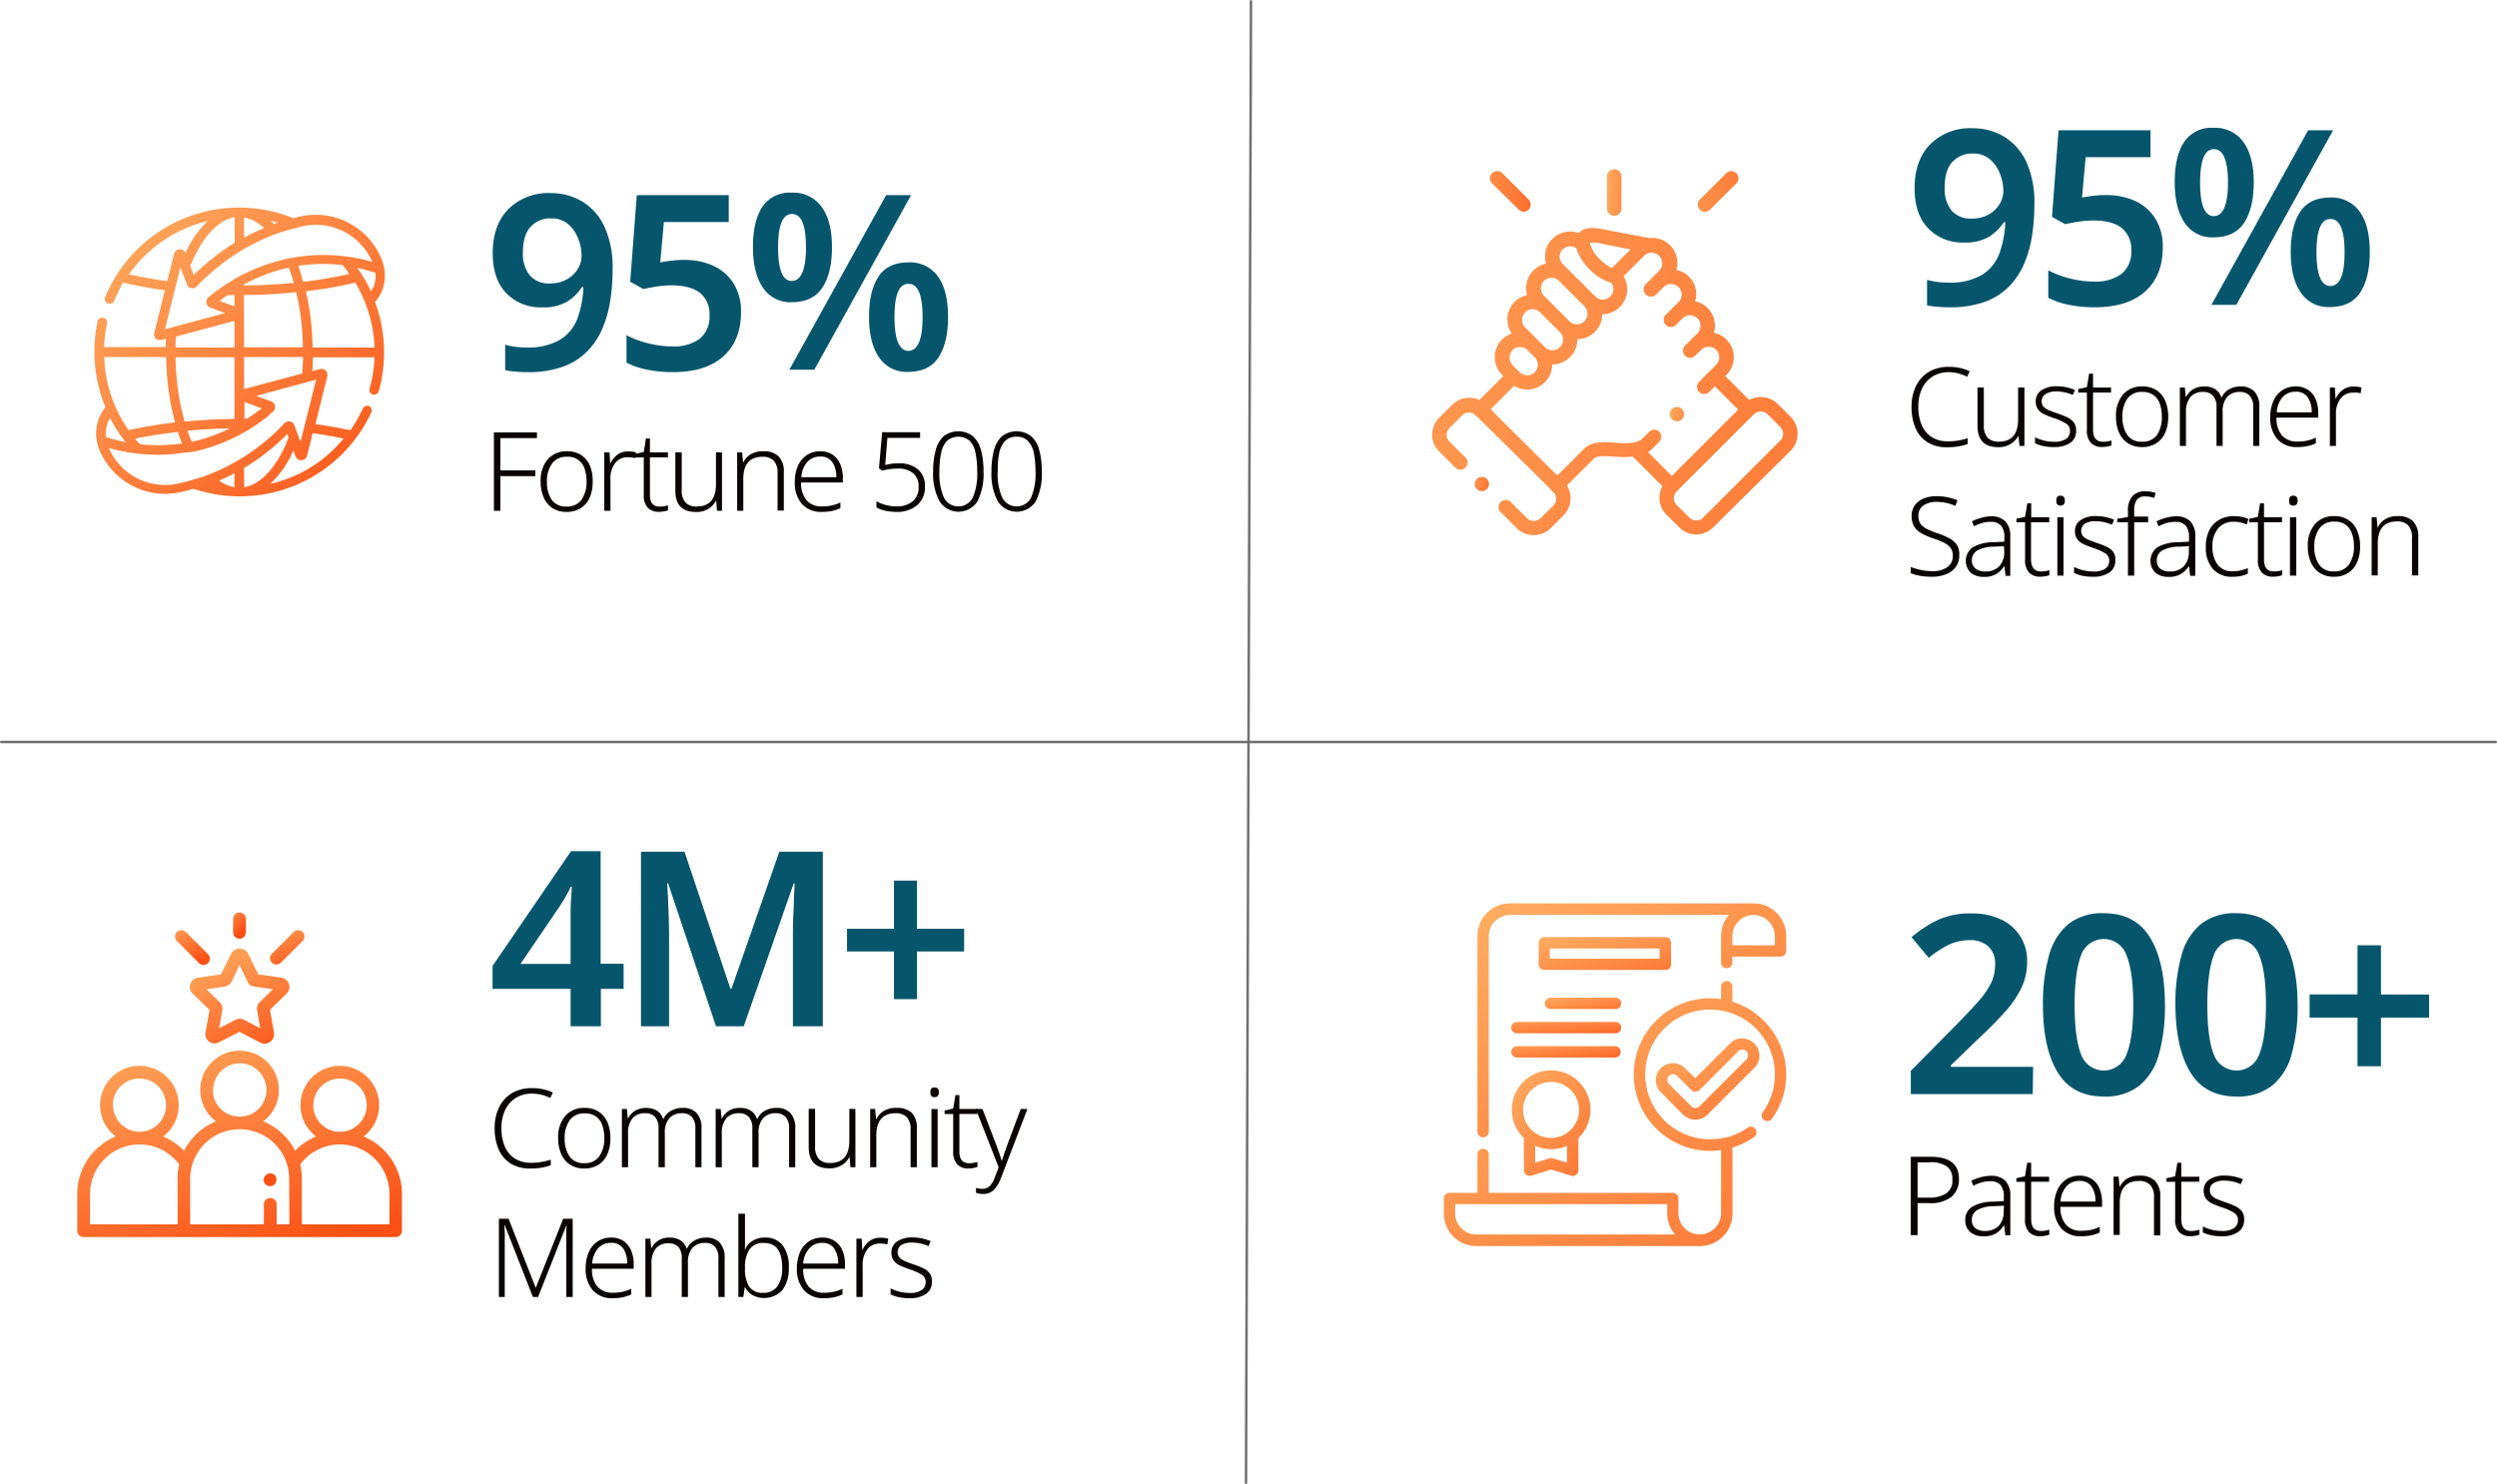 <svg xmlns="http://www.w3.org/2000/svg" xmlns:xlink="http://www.w3.org/1999/xlink" viewBox="0 0 500.5 297.5"><defs><style>.a{fill:none;stroke:#707070;stroke-linecap:round;stroke-width:0.5px;}.b{isolation:isolate;}.c{fill:#0a0303;}.d{fill:#05566c;}.e{fill:url(#a);}.f{fill:url(#b);}.g{fill:url(#c);}.h{fill:url(#d);}.i{fill:url(#e);}.j{fill:url(#f);}.k{fill:url(#g);}.l{fill:url(#h);}.m{fill:url(#i);}.n{fill:url(#j);}.o{fill:url(#k);}.p{fill:url(#l);}.q{fill:url(#m);}.r{fill:url(#n);}.s{fill:url(#o);}.t{fill:url(#p);}.u{fill:url(#q);}.v{fill:url(#r);}.w{fill:url(#s);}.x{fill:url(#t);}.y{fill:url(#u);}</style><linearGradient id="a" x1="-319.27" y1="-696.41" x2="-318.27" y2="-695.41" gradientTransform="translate(18616.44 40520.04) scale(58.25 58.12)" gradientUnits="userSpaceOnUse"><stop offset="0" stop-color="#ffae62"></stop><stop offset="1" stop-color="#fb4f14"></stop></linearGradient><linearGradient id="b" x1="-1130.72" y1="382.84" x2="-1130.09" y2="384.09" gradientTransform="translate(73617.6 -14098.12) scale(65.09 37.36)" xlink:href="#a"></linearGradient><linearGradient id="c" x1="-1020.32" y1="432.32" x2="-1019.69" y2="433.58" gradientTransform="translate(7091.84 -2800.57) scale(6.9 6.91)" xlink:href="#a"></linearGradient><linearGradient id="d" x1="-1001.35" y1="432.39" x2="-1000.72" y2="433.64" gradientTransform="translate(6944.29 -2798.84) scale(6.9 6.9)" xlink:href="#a"></linearGradient><linearGradient id="e" x1="-729.88" y1="456.69" x2="-729.25" y2="457.95" gradientTransform="translate(1912.05 -2228.1) scale(2.56 5.28)" xlink:href="#a"></linearGradient><linearGradient id="f" x1="-1113.3" y1="378.16" x2="-1112.67" y2="379.42" gradientTransform="translate(22256.06 -7054.46) scale(19.95 19.15)" xlink:href="#a"></linearGradient><linearGradient id="g" x1="-731.23" y1="637.01" x2="-730.59" y2="638.27" gradientTransform="translate(1901.87 -1379.86) scale(2.53 2.53)" xlink:href="#a"></linearGradient><linearGradient id="h" x1="-1069.52" y1="248.51" x2="-1065.93" y2="249.12" gradientTransform="translate(3412.58 -2286.09) scale(2.89 9.35)" xlink:href="#a"></linearGradient><linearGradient id="i" x1="-1413.46" y1="202.82" x2="-1409.87" y2="203.43" gradientTransform="translate(103648.9 -12434.69) scale(73.17 61.62)" xlink:href="#a"></linearGradient><linearGradient id="j" x1="-1301.09" y1="258.48" x2="-1297.51" y2="259.09" gradientTransform="translate(10930.39 -2080.27) scale(8.18 8.19)" xlink:href="#a"></linearGradient><linearGradient id="k" x1="-1342.88" y1="258.61" x2="-1339.3" y2="259.22" gradientTransform="translate(11330.77 -2077.3) scale(8.19 8.17)" xlink:href="#a"></linearGradient><linearGradient id="l" x1="-1043.97" y1="461.77" x2="-1040.38" y2="462.38" gradientTransform="translate(3319.82 -1237.3) scale(2.9 2.89)" xlink:href="#a"></linearGradient><linearGradient id="m" x1="-1090.02" y1="445.63" x2="-1086.44" y2="446.24" gradientTransform="translate(3549.32 -1216.97) scale(2.95 2.92)" xlink:href="#a"></linearGradient><linearGradient id="n" x1="-1360.84" y1="402.62" x2="-1359.2" y2="404.45" gradientTransform="translate(36421.56 -2460.51) scale(26.54 6.58)" xlink:href="#a"></linearGradient><linearGradient id="o" x1="-1331.44" y1="337.04" x2="-1329.8" y2="338.87" gradientTransform="translate(21283.54 -6884.78) scale(15.76 21.07)" xlink:href="#a"></linearGradient><linearGradient id="p" x1="-1328.2" y1="583.39" x2="-1326.55" y2="585.22" gradientTransform="translate(20345.19 -1125.42) scale(15.08 2.27)" xlink:href="#a"></linearGradient><linearGradient id="q" x1="-1351.57" y1="583.39" x2="-1349.92" y2="585.22" gradientTransform="translate(29804.95 -1120.58) scale(21.83 2.27)" xlink:href="#a"></linearGradient><linearGradient id="r" x1="-1351.57" y1="583.39" x2="-1349.92" y2="585.22" gradientTransform="translate(29804.95 -1115.72) scale(21.83 2.27)" xlink:href="#a"></linearGradient><linearGradient id="s" x1="-1385.42" y1="320.65" x2="-1383.77" y2="322.48" gradientTransform="translate(86024.26 -14841.15) scale(61.88 46.85)" xlink:href="#a"></linearGradient><linearGradient id="t" x1="-1387.25" y1="319.07" x2="-1385.61" y2="320.89" gradientTransform="translate(95538.89 -16773.58) scale(68.66 53.19)" xlink:href="#a"></linearGradient><linearGradient id="u" x1="-1348.79" y1="345.73" x2="-1347.14" y2="347.56" gradientTransform="translate(28318.73 -5421.28) scale(20.75 16.28)" xlink:href="#a"></linearGradient></defs><line class="a" x1="249.75" y1="297.25" x2="250.75" y2="0.25"></line><line class="a" x1="500.25" y1="148.75" x2="0.25" y2="148.75"></line><g class="b"><path class="c" d="M100.3,102.4H99V86.69h8.63v1.14H100.3V94.3h7v1.15h-7v7Z" transform="translate(0 0)"></path><path class="c" d="M118.8,96.55a7.89,7.89,0,0,1-.6,3.19,4.78,4.78,0,0,1-1.79,2.12,5.14,5.14,0,0,1-2.87.76,5.06,5.06,0,0,1-2.79-.75A4.76,4.76,0,0,1,109,99.76a7.6,7.6,0,0,1-.63-3.21,6.5,6.5,0,0,1,1.42-4.47,4.91,4.91,0,0,1,3.88-1.61,5.08,5.08,0,0,1,2.83.76,4.79,4.79,0,0,1,1.75,2.13A8,8,0,0,1,118.8,96.55Zm-9.17,0a6.3,6.3,0,0,0,.94,3.62,3.36,3.36,0,0,0,3,1.37,3.42,3.42,0,0,0,3-1.37,6.3,6.3,0,0,0,1-3.62,7.86,7.86,0,0,0-.39-2.58,3.41,3.41,0,0,0-3.5-2.4,3.49,3.49,0,0,0-3,1.32A6,6,0,0,0,109.63,96.55Z" transform="translate(0 0)"></path><path class="c" d="M125.91,90.5a5.65,5.65,0,0,1,1.58.19l-.18,1.15a6.26,6.26,0,0,0-1.45-.18,3.08,3.08,0,0,0-2.56,1.18,4.9,4.9,0,0,0-.94,3.13v6.43h-1.25V90.69h1.06l.13,2.2h.06a4.46,4.46,0,0,1,1.34-1.69A3.44,3.44,0,0,1,125.91,90.5Z" transform="translate(0 0)"></path><path class="c" d="M132.2,101.56a5.65,5.65,0,0,0,.93-.07,6,6,0,0,0,.76-.19v1a4.82,4.82,0,0,1-.82.22,5.71,5.71,0,0,1-1,.09,3,3,0,0,1-2.24-.83,3.72,3.72,0,0,1-.79-2.65V91.71h-1.74V91l1.74-.39.44-2.71h.79v2.79h3.61v1h-3.61V99.1Q130.22,101.56,132.2,101.56Z" transform="translate(0 0)"></path><path class="c" d="M144.72,90.69V102.4h-1l-.17-2h-.07A4,4,0,0,1,142,102a4.5,4.5,0,0,1-2.49.64q-4.14,0-4.14-4.27V90.69h1.28v7.57a3.54,3.54,0,0,0,.75,2.48,2.91,2.91,0,0,0,2.24.8q3.87,0,3.87-4.47V90.69Z" transform="translate(0 0)"></path><path class="c" d="M153,90.47a4.17,4.17,0,0,1,3.05,1,4.33,4.33,0,0,1,1.06,3.23v7.66h-1.25V94.83a3.47,3.47,0,0,0-.76-2.46,3,3,0,0,0-2.24-.8c-2.58,0-3.87,1.49-3.87,4.45v6.38h-1.23V90.69h1l.18,2H149a3.81,3.81,0,0,1,1.46-1.61A4.62,4.62,0,0,1,153,90.47Z" transform="translate(0 0)"></path><path class="c" d="M164.41,90.47a4.33,4.33,0,0,1,2.5.7,4.17,4.17,0,0,1,1.52,1.9,7.09,7.09,0,0,1,.51,2.77v.88h-8.36a5.28,5.28,0,0,0,1.08,3.56,3.89,3.89,0,0,0,3.1,1.24,8.92,8.92,0,0,0,1.91-.18,8.55,8.55,0,0,0,1.78-.61v1.14a7.45,7.45,0,0,1-1.73.57,9.93,9.93,0,0,1-2,.18,5.07,5.07,0,0,1-4-1.61,6.4,6.4,0,0,1-1.41-4.37,8,8,0,0,1,.6-3.18,5,5,0,0,1,1.75-2.19A4.77,4.77,0,0,1,164.41,90.47Zm0,1.06a3.37,3.37,0,0,0-2.6,1.08,5,5,0,0,0-1.18,3.06h7a5.24,5.24,0,0,0-.78-3A2.77,2.77,0,0,0,164.38,91.53Z" transform="translate(0 0)"></path><path class="c" d="M180.16,92.89A5.62,5.62,0,0,1,184,94.1a4.29,4.29,0,0,1,1.4,3.41,4.74,4.74,0,0,1-1.54,3.75,6.13,6.13,0,0,1-4.18,1.36,9.83,9.83,0,0,1-2.25-.24,7,7,0,0,1-1.75-.64v-1.26a7,7,0,0,0,1.83.75,8.44,8.44,0,0,0,2.19.29,4.89,4.89,0,0,0,3.21-1,3.56,3.56,0,0,0,1.21-2.92,3.43,3.43,0,0,0-1-2.66,4.63,4.63,0,0,0-3.18-1,12.39,12.39,0,0,0-1.63.11,12.8,12.8,0,0,0-1.45.29l-.68-.46.64-7.24h7.61v1.14h-6.56l-.44,5.42,1.17-.22A8.83,8.83,0,0,1,180.16,92.89Z" transform="translate(0 0)"></path><path class="c" d="M197.14,94.5a12.16,12.16,0,0,1-1.22,6,4.51,4.51,0,0,1-7.6,0,11.64,11.64,0,0,1-1.28-6,16,16,0,0,1,.5-4.21,5.75,5.75,0,0,1,1.6-2.83,4.82,4.82,0,0,1,5.88,0,5.71,5.71,0,0,1,1.62,2.8A16.28,16.28,0,0,1,197.14,94.5Zm-8.84,0a11.77,11.77,0,0,0,.91,5.28,3.25,3.25,0,0,0,5.76,0,11.94,11.94,0,0,0,.9-5.28,17.55,17.55,0,0,0-.35-3.74,4.67,4.67,0,0,0-1.16-2.39,3.51,3.51,0,0,0-4.52,0,4.77,4.77,0,0,0-1.19,2.4A16.79,16.79,0,0,0,188.3,94.5Z" transform="translate(0 0)"></path><path class="c" d="M208.82,94.5a12.05,12.05,0,0,1-1.22,6,4.51,4.51,0,0,1-7.6,0,11.65,11.65,0,0,1-1.27-6,16.07,16.07,0,0,1,.49-4.21,5.76,5.76,0,0,1,1.61-2.83,4.81,4.81,0,0,1,5.87,0,5.71,5.71,0,0,1,1.62,2.8A16.28,16.28,0,0,1,208.82,94.5Zm-8.84,0a11.77,11.77,0,0,0,.91,5.28,3.26,3.26,0,0,0,5.77,0,12.1,12.1,0,0,0,.89-5.28,18.29,18.29,0,0,0-.34-3.74A4.76,4.76,0,0,0,206,88.37a3,3,0,0,0-2.25-.82,3.09,3.09,0,0,0-2.27.83,4.85,4.85,0,0,0-1.19,2.4A17.42,17.42,0,0,0,200,94.5Z" transform="translate(0 0)"></path></g><g class="b"><path class="d" d="M122.79,54.07a39.52,39.52,0,0,1-.44,6,23.62,23.62,0,0,1-1.52,5.59,15,15,0,0,1-3,4.65A13,13,0,0,1,113,73.45a20.05,20.05,0,0,1-7.18,1.15c-.65,0-1.44,0-2.35-.1a14.07,14.07,0,0,1-2.21-.29v-5.1a15.52,15.52,0,0,0,4.22.54,12.57,12.57,0,0,0,6.86-1.59,8.56,8.56,0,0,0,3.45-4.34,20.51,20.51,0,0,0,1.15-6.17h-.29a9.85,9.85,0,0,1-2.89,2.86,9.12,9.12,0,0,1-5.1,1.2,9.47,9.47,0,0,1-7.18-2.84q-2.72-2.84-2.72-8,0-5.64,3.14-8.85a11.31,11.31,0,0,1,8.48-3.21,12.13,12.13,0,0,1,6.29,1.67,11.6,11.6,0,0,1,4.49,5.07A19.67,19.67,0,0,1,122.79,54.07ZM110.44,43.78a5.31,5.31,0,0,0-4.06,1.66q-1.57,1.68-1.57,5.2a6.91,6.91,0,0,0,1.35,4.53,5,5,0,0,0,4.14,1.64,6.62,6.62,0,0,0,3.33-.81,5.83,5.83,0,0,0,2.18-2.08,5,5,0,0,0,.76-2.6,9.35,9.35,0,0,0-.69-3.52,7.13,7.13,0,0,0-2-2.87A5,5,0,0,0,110.44,43.78Z" transform="translate(0 0)"></path><path class="d" d="M137.2,52.11a13.52,13.52,0,0,1,5.88,1.22,9.38,9.38,0,0,1,4,3.56,10.54,10.54,0,0,1,1.45,5.7q0,5.64-3.51,8.82T134.9,74.6a25.78,25.78,0,0,1-5.17-.49,15.06,15.06,0,0,1-4.15-1.42V67.2a19.31,19.31,0,0,0,4.34,1.62,19.91,19.91,0,0,0,4.83.63,8.79,8.79,0,0,0,5.46-1.51,5.61,5.61,0,0,0,2-4.76,5.4,5.4,0,0,0-1.87-4.43c-1.24-1-3.16-1.55-5.78-1.55a19.87,19.87,0,0,0-3,.25c-1,.16-1.91.33-2.59.49l-2.65-1.47,1.32-17.35h18.43v5.39h-13l-.73,8.09c.55-.1,1.21-.21,2-.32A20.66,20.66,0,0,1,137.2,52.11Z" transform="translate(0 0)"></path><path class="d" d="M158.71,38.63a6.92,6.92,0,0,1,6,2.87q2.06,2.86,2.05,8.06c0,3.46-.64,6.17-1.93,8.11s-3.33,2.91-6.1,2.91a6.58,6.58,0,0,1-5.81-2.91c-1.32-1.94-2-4.65-2-8.11s.62-6.15,1.86-8.06A6.56,6.56,0,0,1,158.71,38.63Zm0,4.27c-1.83,0-2.75,2.23-2.75,6.71s.92,6.71,2.75,6.71,2.84-2.23,2.84-6.71S160.65,42.9,158.76,42.9Zm23.91-3.78-19.4,35h-5l19.4-35Zm-.59,13.48a6.86,6.86,0,0,1,6,2.86c1.35,1.92,2,4.6,2,8.07s-.64,6.16-1.91,8.1-3.3,2.92-6.08,2.92a6.6,6.6,0,0,1-5.85-2.92q-2-2.91-2-8.1c0-3.47.63-6.15,1.89-8.07S179.37,52.6,182.08,52.6Zm0,4.31q-2.75,0-2.74,6.66t2.74,6.77q2.89,0,2.89-6.77T182.08,56.91Z" transform="translate(0 0)"></path></g><g class="b"><path class="c" d="M390.69,74.61a6.11,6.11,0,0,0-3.32.87,5.62,5.62,0,0,0-2.12,2.42,8.24,8.24,0,0,0-.74,3.62,9.23,9.23,0,0,0,.67,3.68,5.36,5.36,0,0,0,2,2.42,6,6,0,0,0,3.3.85,11.45,11.45,0,0,0,2.1-.17,18.64,18.64,0,0,0,1.82-.44V89a10,10,0,0,1-1.8.48,12.5,12.5,0,0,1-2.25.18,7.29,7.29,0,0,1-4-1,6.2,6.2,0,0,1-2.4-2.84,10.46,10.46,0,0,1-.8-4.27,9.24,9.24,0,0,1,.89-4.15,6.76,6.76,0,0,1,2.57-2.85,7.7,7.7,0,0,1,4.06-1,9.39,9.39,0,0,1,4.14.88l-.51,1.1A8.13,8.13,0,0,0,390.69,74.61Z" transform="translate(0 0)"></path><path class="c" d="M405.78,77.69V89.4h-1l-.18-2h-.06A4.09,4.09,0,0,1,403,89a4.53,4.53,0,0,1-2.5.64q-4.12,0-4.13-4.27V77.69h1.27v7.57a3.54,3.54,0,0,0,.75,2.48,3,3,0,0,0,2.25.8q3.87,0,3.87-4.47V77.69Z" transform="translate(0 0)"></path><path class="c" d="M416.14,86.3A2.86,2.86,0,0,1,415,88.76a5.67,5.67,0,0,1-3.36.86,9.41,9.41,0,0,1-2.17-.22,7.76,7.76,0,0,1-1.57-.53V87.66a8.61,8.61,0,0,0,1.76.65,8.12,8.12,0,0,0,2,.25,4.14,4.14,0,0,0,2.48-.58,1.88,1.88,0,0,0,.77-1.6,1.66,1.66,0,0,0-.8-1.48,11.58,11.58,0,0,0-2.41-1.07c-.72-.25-1.35-.5-1.9-.75a3.24,3.24,0,0,1-1.29-1,2.64,2.64,0,0,1-.46-1.64,2.53,2.53,0,0,1,1.14-2.2,5.26,5.26,0,0,1,3.06-.8,8.82,8.82,0,0,1,2,.21,11.19,11.19,0,0,1,1.66.52l-.44,1a8.7,8.7,0,0,0-1.54-.5,7.7,7.7,0,0,0-1.72-.2A4.05,4.05,0,0,0,410,79a1.74,1.74,0,0,0-.4,2.52,3.12,3.12,0,0,0,1.08.71c.47.2,1,.41,1.72.65a18.92,18.92,0,0,1,1.88.74,3.81,3.81,0,0,1,1.34,1A2.55,2.55,0,0,1,416.14,86.3Z" transform="translate(0 0)"></path><path class="c" d="M421.51,88.56a5.78,5.78,0,0,0,.94-.07,6.45,6.45,0,0,0,.76-.19v1a5,5,0,0,1-.83.22,5.63,5.63,0,0,1-1.05.09,3,3,0,0,1-2.24-.83,3.72,3.72,0,0,1-.79-2.65V78.71h-1.74V78l1.74-.39.44-2.71h.79v2.79h3.61v1h-3.61V86.1Q419.53,88.56,421.51,88.56Z" transform="translate(0 0)"></path><path class="c" d="M434.6,83.55a7.89,7.89,0,0,1-.6,3.19,4.78,4.78,0,0,1-1.79,2.12,5.14,5.14,0,0,1-2.87.76,5.06,5.06,0,0,1-2.79-.75,4.76,4.76,0,0,1-1.79-2.11,7.6,7.6,0,0,1-.63-3.21,6.5,6.5,0,0,1,1.42-4.47,4.91,4.91,0,0,1,3.88-1.61,5.08,5.08,0,0,1,2.83.76A4.79,4.79,0,0,1,434,80.36,8,8,0,0,1,434.6,83.55Zm-9.17,0a6.3,6.3,0,0,0,.94,3.62,3.36,3.36,0,0,0,3,1.37,3.42,3.42,0,0,0,3-1.37,6.3,6.3,0,0,0,.95-3.62,7.86,7.86,0,0,0-.39-2.58,3.64,3.64,0,0,0-1.26-1.76,3.69,3.69,0,0,0-2.24-.64,3.49,3.49,0,0,0-3,1.32A6,6,0,0,0,425.43,83.55Z" transform="translate(0 0)"></path><path class="c" d="M449.14,77.47a3.65,3.65,0,0,1,2.72,1,4.33,4.33,0,0,1,1,3.13V89.4h-1.23V81.65a3.31,3.31,0,0,0-.71-2.33,2.52,2.52,0,0,0-1.93-.75,3.34,3.34,0,0,0-2.58,1,4.39,4.39,0,0,0-.9,3V89.4h-1.23V81.65a3.31,3.31,0,0,0-.71-2.33,2.52,2.52,0,0,0-1.93-.75,3.28,3.28,0,0,0-2.58,1,4.68,4.68,0,0,0-.9,3.16V89.4h-1.23V77.69h1l.18,1.85h.09a3.84,3.84,0,0,1,1.33-1.46,4,4,0,0,1,2.27-.6A4,4,0,0,1,444,78a2.89,2.89,0,0,1,1.23,1.66h.09a3.44,3.44,0,0,1,1.5-1.63A4.73,4.73,0,0,1,449.14,77.47Z" transform="translate(0 0)"></path><path class="c" d="M460.14,77.47a4.34,4.34,0,0,1,2.51.7,4.17,4.17,0,0,1,1.52,1.9,7.09,7.09,0,0,1,.5,2.77v.88h-8.36a5.28,5.28,0,0,0,1.08,3.56,3.93,3.93,0,0,0,3.11,1.24,8.92,8.92,0,0,0,1.91-.18,8.76,8.76,0,0,0,1.78-.61v1.14a7.53,7.53,0,0,1-1.74.57,9.83,9.83,0,0,1-2,.18,5.09,5.09,0,0,1-4-1.61,6.44,6.44,0,0,1-1.4-4.37,8,8,0,0,1,.6-3.18,5,5,0,0,1,1.75-2.19A4.74,4.74,0,0,1,460.14,77.47Zm0,1.06a3.4,3.4,0,0,0-2.61,1.08,5,5,0,0,0-1.17,3.06h7a5.24,5.24,0,0,0-.78-3A2.75,2.75,0,0,0,460.12,78.53Z" transform="translate(0 0)"></path><path class="c" d="M471.76,77.5a5.65,5.65,0,0,1,1.58.19l-.17,1.15a5.89,5.89,0,0,0-.71-.13,5.78,5.78,0,0,0-.75,0,3.08,3.08,0,0,0-2.56,1.18,4.9,4.9,0,0,0-.93,3.13V89.4H467V77.69H468l.13,2.2h.07a4.34,4.34,0,0,1,1.33-1.69A3.44,3.44,0,0,1,471.76,77.5Z" transform="translate(0 0)"></path></g><g class="b"><path class="c" d="M392.71,111.31a3.86,3.86,0,0,1-.7,2.36,4.3,4.3,0,0,1-1.94,1.45,7.49,7.49,0,0,1-2.81.5,13.79,13.79,0,0,1-2.47-.2,8.86,8.86,0,0,1-1.8-.51v-1.25a12.66,12.66,0,0,0,1.95.58,10.73,10.73,0,0,0,2.41.26,5,5,0,0,0,2.93-.78,2.64,2.64,0,0,0,1.14-2.33,2.6,2.6,0,0,0-.43-1.52,3.52,3.52,0,0,0-1.32-1.06,16.82,16.82,0,0,0-2.28-.91,14.89,14.89,0,0,1-2.27-1,4,4,0,0,1-1.45-1.37,3.89,3.89,0,0,1-.5-2.08,3.55,3.55,0,0,1,.65-2.18,4.07,4.07,0,0,1,1.78-1.34,6.71,6.71,0,0,1,2.58-.46,10.27,10.27,0,0,1,2.18.22,10.42,10.42,0,0,1,2,.62l-.44,1.1a9.39,9.39,0,0,0-3.74-.8,4.49,4.49,0,0,0-2.65.72,2.39,2.39,0,0,0-1,2.1,2.73,2.73,0,0,0,.44,1.62,3.53,3.53,0,0,0,1.28,1,17.17,17.17,0,0,0,2.05.84,16,16,0,0,1,2.38,1,4.26,4.26,0,0,1,1.55,1.33A3.5,3.5,0,0,1,392.71,111.31Z" transform="translate(0 0)"></path><path class="c" d="M399,103.5a4,4,0,0,1,2.94,1,4.18,4.18,0,0,1,1,3.06v7.88H402l-.25-2h0a5,5,0,0,1-1.54,1.59,4.58,4.58,0,0,1-2.55.61,3.92,3.92,0,0,1-2.65-.84,3.34,3.34,0,0,1,.44-5.1,8.3,8.3,0,0,1,4.17-1l2.13-.11v-.81a3.47,3.47,0,0,0-.69-2.45,2.7,2.7,0,0,0-2-.72,6.7,6.7,0,0,0-1.74.23,9.25,9.25,0,0,0-1.67.67l-.39-1a9.09,9.09,0,0,1,1.8-.68A7.73,7.73,0,0,1,399,103.5Zm2.68,6-2,.09a7.05,7.05,0,0,0-3.34.76,2.2,2.2,0,0,0-1.1,2A2,2,0,0,0,396,114a2.82,2.82,0,0,0,1.87.56,3.72,3.72,0,0,0,2.82-1,4.16,4.16,0,0,0,1.05-2.91Z" transform="translate(0 0)"></path><path class="c" d="M409.08,114.56a5.78,5.78,0,0,0,.94-.07,6.45,6.45,0,0,0,.76-.19v1a5,5,0,0,1-.83.22,5.6,5.6,0,0,1-1,.09,3,3,0,0,1-2.25-.83,3.72,3.72,0,0,1-.79-2.65v-7.43h-1.74V104l1.74-.39.44-2.71h.79v2.79h3.61v1H407.1v7.39Q407.1,114.56,409.08,114.56Z" transform="translate(0 0)"></path><path class="c" d="M413,99.36c.58,0,.88.32.88,1s-.3,1-.88,1-.84-.32-.84-1S412.44,99.36,413,99.36Zm.61,4.33V115.4h-1.23V103.69Z" transform="translate(0 0)"></path><path class="c" d="M424,112.3a2.86,2.86,0,0,1-1.17,2.46,5.67,5.67,0,0,1-3.36.86,9.41,9.41,0,0,1-2.17-.22,7.76,7.76,0,0,1-1.57-.53v-1.21a8.84,8.84,0,0,0,1.76.65,8.12,8.12,0,0,0,2,.25A4.14,4.14,0,0,0,422,114a1.9,1.9,0,0,0,.77-1.6,1.66,1.66,0,0,0-.8-1.48,11.58,11.58,0,0,0-2.41-1.07c-.72-.25-1.35-.5-1.9-.75a3.24,3.24,0,0,1-1.29-1,2.64,2.64,0,0,1-.46-1.64,2.53,2.53,0,0,1,1.14-2.2,5.26,5.26,0,0,1,3.06-.8,8.82,8.82,0,0,1,2,.21,11.19,11.19,0,0,1,1.66.52l-.44,1a8.7,8.7,0,0,0-1.54-.5,7.7,7.7,0,0,0-1.72-.2,4.05,4.05,0,0,0-2.15.48,1.74,1.74,0,0,0-.4,2.52,3.12,3.12,0,0,0,1.08.71c.47.2,1,.41,1.72.65a19.94,19.94,0,0,1,1.88.74,3.81,3.81,0,0,1,1.34,1A2.55,2.55,0,0,1,424,112.3Z" transform="translate(0 0)"></path><path class="c" d="M430.58,104.71h-2.8V115.4h-1.25V104.71h-2.16V104l2.16-.37v-1.14a4.31,4.31,0,0,1,.87-3,3.36,3.36,0,0,1,2.63-1,5.55,5.55,0,0,1,1.12.1,7.27,7.27,0,0,1,.92.23l-.28,1c-.27-.08-.55-.16-.85-.22a5.59,5.59,0,0,0-.91-.08,2,2,0,0,0-1.72.67,3.51,3.51,0,0,0-.53,2.16v1.21h2.8Z" transform="translate(0 0)"></path><path class="c" d="M436.08,103.5a4,4,0,0,1,2.94,1,4.18,4.18,0,0,1,1,3.06v7.88H439l-.24-2h0a5.09,5.09,0,0,1-1.54,1.59,4.58,4.58,0,0,1-2.55.61,3.92,3.92,0,0,1-2.65-.84,3.34,3.34,0,0,1,.44-5.1,8.29,8.29,0,0,1,4.16-1l2.14-.11v-.81a3.47,3.47,0,0,0-.69-2.45,2.71,2.71,0,0,0-2-.72,6.7,6.7,0,0,0-1.74.23,9.25,9.25,0,0,0-1.67.67l-.39-1a9.09,9.09,0,0,1,1.8-.68A7.73,7.73,0,0,1,436.08,103.5Zm2.68,6-2,.09a7.05,7.05,0,0,0-3.34.76,2.2,2.2,0,0,0-1.11,2A2,2,0,0,0,433,114a2.8,2.8,0,0,0,1.87.56,3.73,3.73,0,0,0,2.82-1,4.16,4.16,0,0,0,1.05-2.91Z" transform="translate(0 0)"></path><path class="c" d="M447.54,115.62a5,5,0,0,1-4-1.57,6.43,6.43,0,0,1-1.4-4.44,7.25,7.25,0,0,1,.7-3.33,4.92,4.92,0,0,1,2-2.09,5.82,5.82,0,0,1,2.94-.72,7.93,7.93,0,0,1,1.59.16,5.6,5.6,0,0,1,1.31.42l-.35,1.1a6.13,6.13,0,0,0-2.55-.55,3.91,3.91,0,0,0-3.19,1.34,5.49,5.49,0,0,0-1.12,3.65,5.89,5.89,0,0,0,1,3.56,3.52,3.52,0,0,0,3.05,1.37,7.19,7.19,0,0,0,1.65-.18,6.48,6.48,0,0,0,1.39-.46V115a5.67,5.67,0,0,1-1.32.45A7.85,7.85,0,0,1,447.54,115.62Z" transform="translate(0 0)"></path><path class="c" d="M455.74,114.56a5.69,5.69,0,0,0,.94-.07,6.45,6.45,0,0,0,.76-.19v1a5,5,0,0,1-.83.22,5.52,5.52,0,0,1-1,.09,3,3,0,0,1-2.25-.83,3.72,3.72,0,0,1-.79-2.65v-7.43h-1.74V104l1.74-.39.44-2.71h.79v2.79h3.61v1h-3.61v7.39Q453.76,114.56,455.74,114.56Z" transform="translate(0 0)"></path><path class="c" d="M459.66,99.36c.59,0,.88.32.88,1s-.29,1-.88,1-.84-.32-.84-1S459.1,99.36,459.66,99.36Zm.61,4.33V115.4H459V103.69Z" transform="translate(0 0)"></path><path class="c" d="M473.06,109.55a7.73,7.73,0,0,1-.61,3.19,4.76,4.76,0,0,1-1.78,2.12,5.16,5.16,0,0,1-2.87.76,5.07,5.07,0,0,1-2.8-.75,4.89,4.89,0,0,1-1.79-2.11,7.6,7.6,0,0,1-.63-3.21,6.55,6.55,0,0,1,1.42-4.47,4.93,4.93,0,0,1,3.89-1.61,5.07,5.07,0,0,1,2.82.76,4.73,4.73,0,0,1,1.75,2.13A7.86,7.86,0,0,1,473.06,109.55Zm-9.18,0a6.3,6.3,0,0,0,.95,3.62,3.36,3.36,0,0,0,3,1.37,3.42,3.42,0,0,0,3-1.37,6.22,6.22,0,0,0,1-3.62,7.6,7.6,0,0,0-.4-2.58,3.63,3.63,0,0,0-1.25-1.76,3.69,3.69,0,0,0-2.24-.64,3.51,3.51,0,0,0-3,1.32A6,6,0,0,0,463.88,109.55Z" transform="translate(0 0)"></path><path class="c" d="M480.6,103.47a4.18,4.18,0,0,1,3.06,1,4.37,4.37,0,0,1,1.06,3.23v7.66h-1.26v-7.57a3.42,3.42,0,0,0-.76-2.46,2.94,2.94,0,0,0-2.23-.8c-2.58,0-3.87,1.49-3.87,4.45v6.38h-1.23V103.69h1l.17,2h.09a3.9,3.9,0,0,1,1.47-1.61A4.56,4.56,0,0,1,480.6,103.47Z" transform="translate(0 0)"></path></g><g class="b"><path class="d" d="M407.77,41.07a40.87,40.87,0,0,1-.44,6,23.62,23.62,0,0,1-1.52,5.59,15,15,0,0,1-3,4.65A13,13,0,0,1,398,60.45a20.05,20.05,0,0,1-7.18,1.15c-.65,0-1.44,0-2.35-.1a14.07,14.07,0,0,1-2.21-.29v-5.1a15.52,15.52,0,0,0,4.22.54,12.57,12.57,0,0,0,6.86-1.59,8.56,8.56,0,0,0,3.45-4.34,20.51,20.51,0,0,0,1.15-6.17h-.29a10,10,0,0,1-2.89,2.86,9.12,9.12,0,0,1-5.1,1.2,9.47,9.47,0,0,1-7.18-2.84q-2.71-2.84-2.72-8,0-5.64,3.14-8.85a11.3,11.3,0,0,1,8.48-3.21,12.13,12.13,0,0,1,6.29,1.67,11.6,11.6,0,0,1,4.49,5.07A19.67,19.67,0,0,1,407.77,41.07ZM395.42,30.78a5.31,5.31,0,0,0-4.06,1.66q-1.58,1.68-1.57,5.2a6.91,6.91,0,0,0,1.35,4.53,5,5,0,0,0,4.14,1.64,6.62,6.62,0,0,0,3.33-.81,5.83,5.83,0,0,0,2.18-2.08,5,5,0,0,0,.76-2.6,9.35,9.35,0,0,0-.69-3.52,7.13,7.13,0,0,0-2-2.87A5,5,0,0,0,395.42,30.78Z" transform="translate(0 0)"></path><path class="d" d="M422.18,39.11a13.52,13.52,0,0,1,5.88,1.22,9.38,9.38,0,0,1,4,3.56,10.63,10.63,0,0,1,1.45,5.7q0,5.64-3.51,8.82T419.87,61.6a25.68,25.68,0,0,1-5.16-.49,15.06,15.06,0,0,1-4.15-1.42V54.2a19.31,19.31,0,0,0,4.34,1.62,19.91,19.91,0,0,0,4.83.63,8.79,8.79,0,0,0,5.46-1.51,5.63,5.63,0,0,0,2-4.76,5.43,5.43,0,0,0-1.87-4.43q-1.86-1.55-5.78-1.55a19.87,19.87,0,0,0-3,.25c-1,.16-1.91.33-2.59.49l-2.65-1.47,1.32-17.35h18.43v5.39h-13l-.73,8.09c.55-.1,1.21-.21,2-.32A20.66,20.66,0,0,1,422.18,39.11Z" transform="translate(0 0)"></path><path class="d" d="M443.69,25.63a6.92,6.92,0,0,1,6,2.87q2.06,2.87,2.05,8.06c0,3.46-.64,6.17-1.93,8.11s-3.33,2.91-6.1,2.91a6.58,6.58,0,0,1-5.81-2.91c-1.32-1.94-2-4.65-2-8.11s.62-6.15,1.86-8.06A6.56,6.56,0,0,1,443.69,25.63Zm.05,4.27c-1.83,0-2.75,2.23-2.75,6.71s.92,6.71,2.75,6.71,2.84-2.23,2.84-6.71S445.63,29.9,443.74,29.9Zm23.91-3.78-19.4,35h-5l19.4-35Zm-.59,13.48A6.83,6.83,0,0,1,473,42.46c1.36,1.92,2,4.6,2,8.07s-.64,6.16-1.91,8.1-3.3,2.92-6.08,2.92a6.6,6.6,0,0,1-5.85-2.92q-2-2.91-2-8.1c0-3.47.63-6.15,1.89-8.07S464.35,39.6,467.06,39.6Zm0,4.31q-2.74,0-2.74,6.66t2.74,6.77q2.9,0,2.89-6.77T467.06,43.91Z" transform="translate(0 0)"></path></g><g class="b"><path class="c" d="M106.69,219.24a6.11,6.11,0,0,0-3.32.87,5.62,5.62,0,0,0-2.12,2.42,8.24,8.24,0,0,0-.74,3.62,9.26,9.26,0,0,0,.67,3.68,5.36,5.36,0,0,0,2,2.42,6,6,0,0,0,3.3.85,11.45,11.45,0,0,0,2.1-.17,18.64,18.64,0,0,0,1.82-.44v1.1a11,11,0,0,1-1.8.48,12.5,12.5,0,0,1-2.25.18,7.29,7.29,0,0,1-4-1,6.2,6.2,0,0,1-2.4-2.84,10.46,10.46,0,0,1-.8-4.27,9.24,9.24,0,0,1,.89-4.15,6.76,6.76,0,0,1,2.57-2.85,7.7,7.7,0,0,1,4.06-1,9.39,9.39,0,0,1,4.14.88l-.51,1.1A8.13,8.13,0,0,0,106.69,219.24Z" transform="translate(0 0)"></path><path class="c" d="M122.35,228.18a7.89,7.89,0,0,1-.6,3.19,4.82,4.82,0,0,1-1.78,2.12,5.27,5.27,0,0,1-2.87.76,5.07,5.07,0,0,1-2.8-.75,4.83,4.83,0,0,1-1.79-2.11,7.6,7.6,0,0,1-.63-3.21,6.5,6.5,0,0,1,1.42-4.47,4.92,4.92,0,0,1,3.88-1.61,5.08,5.08,0,0,1,2.83.76,4.79,4.79,0,0,1,1.75,2.13A7.86,7.86,0,0,1,122.35,228.18Zm-9.17,0a6.24,6.24,0,0,0,.95,3.61,3.35,3.35,0,0,0,3,1.38,3.4,3.4,0,0,0,3-1.38,6.17,6.17,0,0,0,1-3.61,7.85,7.85,0,0,0-.4-2.58,3.63,3.63,0,0,0-1.25-1.76,3.73,3.73,0,0,0-2.25-.64,3.5,3.5,0,0,0-3,1.32A6,6,0,0,0,113.18,228.18Z" transform="translate(0 0)"></path><path class="c" d="M136.9,222.1a3.64,3.64,0,0,1,2.71,1,4.29,4.29,0,0,1,1,3.13V234h-1.23v-7.75a3.36,3.36,0,0,0-.7-2.33,2.54,2.54,0,0,0-1.94-.75,3.33,3.33,0,0,0-2.57,1,4.32,4.32,0,0,0-.91,3V234H132v-7.75a3.31,3.31,0,0,0-.7-2.33,2.54,2.54,0,0,0-1.94-.75,3.22,3.22,0,0,0-2.57,1,4.66,4.66,0,0,0-.9,3.15V234h-1.24V222.32h1l.17,1.85h.09a3.93,3.93,0,0,1,1.33-1.46,4.52,4.52,0,0,1,4.43-.06,3,3,0,0,1,1.24,1.65H133a3.52,3.52,0,0,1,1.5-1.62A4.66,4.66,0,0,1,136.9,222.1Z" transform="translate(0 0)"></path><path class="c" d="M155.68,222.1a3.65,3.65,0,0,1,2.72,1,4.33,4.33,0,0,1,1,3.13V234h-1.23v-7.75a3.31,3.31,0,0,0-.71-2.33,2.52,2.52,0,0,0-1.93-.75,3.34,3.34,0,0,0-2.58,1,4.37,4.37,0,0,0-.9,3V234H150.8v-7.75a3.36,3.36,0,0,0-.7-2.33,2.54,2.54,0,0,0-1.94-.75,3.22,3.22,0,0,0-2.57,1,4.61,4.61,0,0,0-.91,3.15V234h-1.23V222.32h1l.18,1.85h.09a3.93,3.93,0,0,1,1.33-1.46,4,4,0,0,1,2.28-.61,4,4,0,0,1,2.15.55,2.89,2.89,0,0,1,1.23,1.65h.09a3.46,3.46,0,0,1,1.5-1.62A4.63,4.63,0,0,1,155.68,222.1Z" transform="translate(0 0)"></path><path class="c" d="M171.46,222.32V234h-1l-.17-2h-.07a4.06,4.06,0,0,1-1.48,1.58,4.62,4.62,0,0,1-2.5.64q-4.14,0-4.14-4.27v-7.66h1.28v7.57a3.54,3.54,0,0,0,.75,2.48,2.93,2.93,0,0,0,2.24.8q3.87,0,3.87-4.47v-6.38Z" transform="translate(0 0)"></path><path class="c" d="M179.71,222.1a4.22,4.22,0,0,1,3.06,1,4.37,4.37,0,0,1,1,3.23V234h-1.25v-7.57a3.47,3.47,0,0,0-.76-2.46,3,3,0,0,0-2.23-.8c-2.59,0-3.88,1.49-3.88,4.45V234h-1.23V222.32h1l.18,2h.09a3.87,3.87,0,0,1,1.46-1.61A4.62,4.62,0,0,1,179.71,222.1Z" transform="translate(0 0)"></path><path class="c" d="M187.32,218c.59,0,.88.32.88.95s-.29,1-.88,1-.84-.32-.84-1S186.76,218,187.32,218Zm.62,4.33V234H186.7V222.32Z" transform="translate(0 0)"></path><path class="c" d="M194.23,233.19a5.85,5.85,0,0,0,1.69-.26v1a4.82,4.82,0,0,1-.82.22,5.71,5.71,0,0,1-1,.09,2.94,2.94,0,0,1-2.24-.83,3.72,3.72,0,0,1-.8-2.65v-7.43h-1.73v-.71l1.73-.39.45-2.71h.79v2.79h3.6v1h-3.6v7.39Q192.25,233.19,194.23,233.19Z" transform="translate(0 0)"></path><path class="c" d="M195.59,222.32h1.34l2.8,7.29c.23.64.44,1.22.61,1.72s.32,1,.42,1.36h.07c.1-.34.24-.77.42-1.3s.38-1.12.61-1.76l2.73-7.31h1.34l-5.28,13.8a7,7,0,0,1-1.41,2.38,2.88,2.88,0,0,1-2.2.85,4.38,4.38,0,0,1-.77-.06l-.64-.16v-1a3.92,3.92,0,0,0,1.26.19,2.08,2.08,0,0,0,1.51-.57,4.84,4.84,0,0,0,1-1.74l.77-2Z" transform="translate(0 0)"></path></g><g class="b"><path class="c" d="M106.82,260l-5.63-14.35h-.09c0,.4.05.86.07,1.38s0,1.07,0,1.66V260H100V244.32h1.94l5.41,13.77h.07l5.47-13.77h1.9V260h-1.28V248.59c0-.5,0-1,0-1.52s0-1,.07-1.39h-.07L107.86,260Z" transform="translate(0 0)"></path><path class="c" d="M122.49,248.1a4.26,4.26,0,0,1,2.5.7,4.17,4.17,0,0,1,1.52,1.9,7.09,7.09,0,0,1,.51,2.77v.88h-8.36a5.28,5.28,0,0,0,1.08,3.56,3.89,3.89,0,0,0,3.1,1.24,8.92,8.92,0,0,0,1.91-.18,8.55,8.55,0,0,0,1.78-.61v1.14a8.54,8.54,0,0,1-1.73.57,9.93,9.93,0,0,1-2,.18,5.07,5.07,0,0,1-4-1.61,6.41,6.41,0,0,1-1.41-4.38,8,8,0,0,1,.6-3.18,5,5,0,0,1,1.75-2.18A4.77,4.77,0,0,1,122.49,248.1Zm0,1.06a3.37,3.37,0,0,0-2.6,1.08,5,5,0,0,0-1.18,3.06h7a5.24,5.24,0,0,0-.78-3A2.77,2.77,0,0,0,122.46,249.16Z" transform="translate(0 0)"></path><path class="c" d="M141.54,248.1a3.63,3.63,0,0,1,2.71,1,4.29,4.29,0,0,1,1,3.13V260H144v-7.75a3.31,3.31,0,0,0-.7-2.33,2.54,2.54,0,0,0-1.94-.75,3.33,3.33,0,0,0-2.57,1,4.37,4.37,0,0,0-.9,3V260h-1.24v-7.75A3.31,3.31,0,0,0,136,250a2.54,2.54,0,0,0-1.94-.75,3.22,3.22,0,0,0-2.57,1,4.66,4.66,0,0,0-.9,3.15V260h-1.23V248.32h1l.17,1.85h.09a3.85,3.85,0,0,1,3.61-2.07,4.08,4.08,0,0,1,2.16.55,3,3,0,0,1,1.23,1.65h.09a3.49,3.49,0,0,1,1.49-1.62A4.69,4.69,0,0,1,141.54,248.1Z" transform="translate(0 0)"></path><path class="c" d="M149.33,243.31v4.62c0,.41,0,.86,0,1.34s0,.87-.06,1.17h.09a3.81,3.81,0,0,1,1.44-1.66,4.43,4.43,0,0,1,2.54-.68,4.3,4.3,0,0,1,3.52,1.53,7,7,0,0,1,1.25,4.52,7.18,7.18,0,0,1-1.26,4.44,5,5,0,0,1-6.1,1,3.88,3.88,0,0,1-1.37-1.49h-.11L149,260h-1V243.31Zm3.82,5.87a3.32,3.32,0,0,0-2.93,1.28,6.37,6.37,0,0,0-.89,3.69v.16a6.48,6.48,0,0,0,.84,3.62,3.15,3.15,0,0,0,2.81,1.24,3.32,3.32,0,0,0,2.85-1.31,6.28,6.28,0,0,0,.95-3.73Q156.78,249.18,153.15,249.18Z" transform="translate(0 0)"></path><path class="c" d="M164.83,248.1a4.27,4.27,0,0,1,2.51.7,4.17,4.17,0,0,1,1.52,1.9,7.09,7.09,0,0,1,.51,2.77v.88H161a5.33,5.33,0,0,0,1.07,3.56,3.93,3.93,0,0,0,3.11,1.24,8.92,8.92,0,0,0,1.91-.18,8.55,8.55,0,0,0,1.78-.61v1.14a8.54,8.54,0,0,1-1.73.57,9.93,9.93,0,0,1-2,.18,5.07,5.07,0,0,1-4-1.61,6.41,6.41,0,0,1-1.41-4.38,8,8,0,0,1,.6-3.18,5,5,0,0,1,1.75-2.18A4.76,4.76,0,0,1,164.83,248.1Zm0,1.06a3.37,3.37,0,0,0-2.6,1.08A5,5,0,0,0,161,253.3h7a5.24,5.24,0,0,0-.78-3A2.77,2.77,0,0,0,164.81,249.16Z" transform="translate(0 0)"></path><path class="c" d="M176.45,248.13a5.73,5.73,0,0,1,1.59.19l-.18,1.15a6.11,6.11,0,0,0-.7-.13,6,6,0,0,0-.75-.05,3.1,3.1,0,0,0-2.57,1.18,4.9,4.9,0,0,0-.93,3.13V260h-1.25V248.32h1.05l.13,2.2h.07a4.43,4.43,0,0,1,1.33-1.69A3.44,3.44,0,0,1,176.45,248.13Z" transform="translate(0 0)"></path><path class="c" d="M186.79,256.93a2.84,2.84,0,0,1-1.18,2.46,5.62,5.62,0,0,1-3.35.86,9.93,9.93,0,0,1-2.17-.22,7.55,7.55,0,0,1-1.57-.53v-1.21a8.61,8.61,0,0,0,1.76.65,8,8,0,0,0,2,.25,4.15,4.15,0,0,0,2.49-.58,1.9,1.9,0,0,0,.77-1.6,1.66,1.66,0,0,0-.8-1.48,11.58,11.58,0,0,0-2.41-1.07c-.72-.25-1.36-.5-1.91-.75a3.22,3.22,0,0,1-1.28-1,2.64,2.64,0,0,1-.46-1.64,2.52,2.52,0,0,1,1.14-2.2,5.26,5.26,0,0,1,3.06-.8,8.82,8.82,0,0,1,2,.21,10.44,10.44,0,0,1,1.66.52l-.44,1a8.7,8.7,0,0,0-1.54-.5,7.83,7.83,0,0,0-1.72-.2,4.12,4.12,0,0,0-2.16.48,1.75,1.75,0,0,0-.39,2.52,3.12,3.12,0,0,0,1.08.71c.47.2,1,.41,1.71.65a18,18,0,0,1,1.88.74,3.76,3.76,0,0,1,1.35,1A2.55,2.55,0,0,1,186.79,256.93Z" transform="translate(0 0)"></path></g><g class="b"><path class="d" d="M125,198.24h-4.56v7.5h-6.07v-7.5H98.73v-4.6l15.73-23h5.93V193.2H125v5Zm-10.63-5v-7.84c0-.92,0-1.87,0-2.87s.08-1.93.13-2.79.09-1.53.12-2h-.2c-.29.65-.61,1.3-1,1.94s-.73,1.26-1.15,1.88l-7.94,11.67Z" transform="translate(0 0)"></path><path class="d" d="M143.52,205.74l-9.61-28.67h-.19c.06.66.12,1.58.17,2.77s.1,2.48.15,3.87.07,2.69.07,3.9v18.13h-5.63v-35h8.72l9.21,27.49h.2l9.6-27.49h8.72v35h-6V187.32c0-1.12,0-2.33.08-3.66s.09-2.58.14-3.77.09-2.11.13-2.77h-.2l-10,28.62Z" transform="translate(0 0)"></path><path class="d" d="M183.8,186.19h9.45v4.55H183.8v9.56h-4.61v-9.56h-9.41v-4.55h9.41v-9.66h4.61Z" transform="translate(0 0)"></path></g><g class="b"><path class="c" d="M387,231.9q5.66,0,5.65,4.45a4.5,4.5,0,0,1-1.46,3.55,6.75,6.75,0,0,1-4.55,1.29h-2.28v6.42H383V231.9Zm-.14,1.12h-2.5v7.07h2.15a6.61,6.61,0,0,0,3.56-.81,3.13,3.13,0,0,0,1.26-2.87,3,3,0,0,0-1.09-2.57A5.68,5.68,0,0,0,386.82,233Z" transform="translate(0 0)"></path><path class="c" d="M399,235.71a4,4,0,0,1,2.95,1,4.19,4.19,0,0,1,1,3.06v7.87h-1l-.24-2h-.05a5.12,5.12,0,0,1-1.54,1.6,4.62,4.62,0,0,1-2.55.6,3.94,3.94,0,0,1-2.65-.84,3,3,0,0,1-1-2.44,3,3,0,0,1,1.42-2.66,8.27,8.27,0,0,1,4.17-1l2.13-.11v-.82a3.48,3.48,0,0,0-.69-2.45,2.69,2.69,0,0,0-2-.72,6.59,6.59,0,0,0-1.74.23,8.14,8.14,0,0,0-1.67.68l-.4-1a9.1,9.1,0,0,1,1.8-.69A8.23,8.23,0,0,1,399,235.71Zm2.68,6-2,.09a7.09,7.09,0,0,0-3.34.76,2.21,2.21,0,0,0-1.1,2,2,2,0,0,0,.68,1.64,2.84,2.84,0,0,0,1.87.56,3.75,3.75,0,0,0,2.83-1,4.14,4.14,0,0,0,1-2.9Z" transform="translate(0 0)"></path><path class="c" d="M409.07,246.77a5.65,5.65,0,0,0,.93-.07,4.94,4.94,0,0,0,.76-.19v1a4.71,4.71,0,0,1-.83.22,5.52,5.52,0,0,1-1,.09,2.91,2.91,0,0,1-2.24-.83,3.7,3.7,0,0,1-.8-2.65v-7.43h-1.73v-.71l1.73-.39.44-2.71h.8v2.8h3.6v1h-3.6v7.39Q407.09,246.77,409.07,246.77Z" transform="translate(0 0)"></path><path class="c" d="M416.81,235.69a4.36,4.36,0,0,1,2.51.69,4.2,4.2,0,0,1,1.51,1.9,7.11,7.11,0,0,1,.51,2.78v.87H413a5.26,5.26,0,0,0,1.08,3.56,3.87,3.87,0,0,0,3.1,1.24,9.85,9.85,0,0,0,1.92-.17,9.51,9.51,0,0,0,1.78-.62v1.14a8.27,8.27,0,0,1-1.74.58,10.66,10.66,0,0,1-2,.17,5.07,5.07,0,0,1-4-1.6,6.42,6.42,0,0,1-1.41-4.38,7.81,7.81,0,0,1,.61-3.18,5,5,0,0,1,1.75-2.19A4.71,4.71,0,0,1,416.81,235.69Zm0,1.05a3.4,3.4,0,0,0-2.61,1.08,5,5,0,0,0-1.18,3.06h7a5.21,5.21,0,0,0-.78-3A2.75,2.75,0,0,0,416.79,236.74Z" transform="translate(0 0)"></path><path class="c" d="M428.87,235.69a4.17,4.17,0,0,1,3.05,1A4.33,4.33,0,0,1,433,240v7.66h-1.25V240a3.48,3.48,0,0,0-.76-2.46,3,3,0,0,0-2.24-.79q-3.87,0-3.87,4.44v6.38h-1.23v-11.7h1l.18,2h.09a3.87,3.87,0,0,1,1.46-1.61A4.62,4.62,0,0,1,428.87,235.69Z" transform="translate(0 0)"></path><path class="c" d="M439.16,246.77a5.86,5.86,0,0,0,.94-.07,4.94,4.94,0,0,0,.76-.19v1a5,5,0,0,1-.83.22,5.6,5.6,0,0,1-1,.09,2.94,2.94,0,0,1-2.25-.83,3.7,3.7,0,0,1-.79-2.65v-7.43h-1.74v-.71l1.74-.39.44-2.71h.79v2.8h3.61v1h-3.61v7.39Q437.18,246.77,439.16,246.77Z" transform="translate(0 0)"></path><path class="c" d="M449.81,244.51a2.84,2.84,0,0,1-1.18,2.46,5.62,5.62,0,0,1-3.35.86,9.36,9.36,0,0,1-2.17-.22,7.55,7.55,0,0,1-1.57-.53v-1.21a8.5,8.5,0,0,0,3.78.9,4.19,4.19,0,0,0,2.49-.58,1.9,1.9,0,0,0,.77-1.59,1.67,1.67,0,0,0-.81-1.49,11.75,11.75,0,0,0-2.4-1.07,19.72,19.72,0,0,1-1.91-.74,3.35,3.35,0,0,1-1.29-1,2.7,2.7,0,0,1-.46-1.64,2.52,2.52,0,0,1,1.15-2.2,5.25,5.25,0,0,1,3.05-.79,8.69,8.69,0,0,1,2,.21,10.85,10.85,0,0,1,1.66.51l-.43,1a8,8,0,0,0-1.54-.51,7.83,7.83,0,0,0-1.72-.2,4.09,4.09,0,0,0-2.16.49,1.57,1.57,0,0,0-.77,1.41,1.55,1.55,0,0,0,.38,1.1,3,3,0,0,0,1.07.71c.47.2,1.05.41,1.72.65a16,16,0,0,1,1.88.75,3.59,3.59,0,0,1,1.34,1A2.56,2.56,0,0,1,449.81,244.51Z" transform="translate(0 0)"></path></g><g class="b"><path class="d" d="M407.44,219.32H383v-4.65l9.1-9.2c1.8-1.83,3.28-3.4,4.42-4.7a16.74,16.74,0,0,0,2.56-3.67,8.52,8.52,0,0,0,.82-3.73,4.64,4.64,0,0,0-1.38-3.67,5.35,5.35,0,0,0-3.72-1.23,9.63,9.63,0,0,0-4.2.93,20.29,20.29,0,0,0-4,2.62l-3.45-4.15a25.26,25.26,0,0,1,5-3.32,15.38,15.38,0,0,1,7.07-1.43,13.24,13.24,0,0,1,5.93,1.23,9,9,0,0,1,5.17,8.37,12.23,12.23,0,0,1-1.15,5.33,20.84,20.84,0,0,1-3.33,4.85c-1.44,1.61-3.17,3.36-5.17,5.22l-5.65,5.45v.3h16.5Z" transform="translate(0 0)"></path><path class="d" d="M433.94,201.47a35.33,35.33,0,0,1-1.2,9.85,12.26,12.26,0,0,1-3.9,6.3,11,11,0,0,1-7.15,2.2q-6.3,0-9.25-4.85t-2.95-13.5a35.63,35.63,0,0,1,1.2-9.87,12.44,12.44,0,0,1,3.87-6.33,10.93,10.93,0,0,1,7.13-2.2q6.26,0,9.25,4.85T433.94,201.47Zm-18.1,0q0,6.56,1.27,9.85a4.83,4.83,0,0,0,9.15,0q1.33-3.28,1.33-9.88c0-4.36-.44-7.66-1.33-9.87a4.81,4.81,0,0,0-9.15,0C416.26,193.81,415.84,197.11,415.84,201.47Z" transform="translate(0 0)"></path><path class="d" d="M460.54,201.47a35.33,35.33,0,0,1-1.2,9.85,12.26,12.26,0,0,1-3.9,6.3,11,11,0,0,1-7.15,2.2q-6.3,0-9.25-4.85t-3-13.5a35.63,35.63,0,0,1,1.2-9.87,12.44,12.44,0,0,1,3.87-6.33,10.93,10.93,0,0,1,7.13-2.2q6.25,0,9.25,4.85T460.54,201.47Zm-18.1,0q0,6.56,1.27,9.85a4.83,4.83,0,0,0,9.15,0q1.33-3.28,1.33-9.88c0-4.36-.44-7.66-1.33-9.87a4.81,4.81,0,0,0-9.15,0C442.86,193.81,442.44,197.11,442.44,201.47Z" transform="translate(0 0)"></path><path class="d" d="M477.24,199.37h9.65V204h-9.65v9.75h-4.7V204h-9.6v-4.65h9.6v-9.85h4.7Z" transform="translate(0 0)"></path></g><path class="e" d="M76.49,58.49A8.49,8.49,0,0,0,77,53.72v0a9.37,9.37,0,0,0-.44-1.57l-.19-.48v0a14.25,14.25,0,0,0-16.3-8.25l-1.28.32A29,29,0,0,0,21,59.77h0a1,1,0,0,0,1.79.73,28.6,28.6,0,0,1,1.91-3.84,83.89,83.89,0,0,0,8.35,1.52L30.91,66.8a1.22,1.22,0,0,0,.33,1.14.52.52,0,0,0,.11.1l0,0,.1.06h0l.12.06a.35.35,0,0,0,.13,0h0l.11,0h0l.13,0a1,1,0,0,0,.3,0l1-.25c0,.57-.05,1.13-.05,1.67H20.86a28.06,28.06,0,0,1,.62-4.92,1,1,0,0,0-1.88-.46v0a29.45,29.45,0,0,0-.67,6.28,28.89,28.89,0,0,0,2.21,11.16,7.64,7.64,0,0,0-1.2,1.95,8.38,8.38,0,0,0-.54,4.77v0a8.27,8.27,0,0,0,.43,1.57l.18.47s0,0,0,0a14.28,14.28,0,0,0,16.3,8.23c.81-.18,1.64-.4,2.48-.64A29.08,29.08,0,0,0,74.42,82.69,1,1,0,0,0,74,81.41a1,1,0,0,0-.74,0,.93.93,0,0,0-.54.51,28,28,0,0,1-2.5,4.35c-2.23-.5-4.58-.91-7-1.25l2.38-9.59a1.2,1.2,0,0,0-.32-1.14,1.24,1.24,0,0,0-1.15-.3l-1.52.42c.06-.94.1-1.87.11-2.78H75.07a26.33,26.33,0,0,1-1,6.3,1,1,0,0,0,.67,1.19h0a1.17,1.17,0,0,0,.26,0,1,1,0,0,0,.93-.72,29.11,29.11,0,0,0-.76-17.87A8.39,8.39,0,0,0,76.49,58.49ZM60.74,71.59c0,1.1-.08,2.21-.16,3.29L48.92,78V71.58H60.74ZM48.92,93.81A42.12,42.12,0,0,0,57.57,87l.28.73c-.32.81-.66,1.6-1,2.33-2.17,4.43-5,7.14-7.91,7.61Zm9.61-2.9c.09-.18.19-.38.28-.59l.45,1.18a1.2,1.2,0,0,0,1.19.76,1.21,1.21,0,0,0,1.09-.91l1.12-4.5c2.15.29,4.23.65,6.2,1.07a27.13,27.13,0,0,1-6,5.41A26.7,26.7,0,0,1,54.15,97,19.68,19.68,0,0,0,58.53,90.91Zm1.7-2.31L59,85.23a1.24,1.24,0,0,0-.88-.75,1.16,1.16,0,0,0-1.1.37l-.5.53-.1.1c-.15.14-.29.3-.44.45l-.06.06a41.45,41.45,0,0,1-15.41,9.65,3.7,3.7,0,0,1-.4.13H40l-.2.07-.53.18-.11,0-.6.19c-.9.26-1.8.5-2.68.7a12.31,12.31,0,0,1-14.07-7.1l0,0a35.73,35.73,0,0,0,5.63,1.12h0l.08,0a39.89,39.89,0,0,0,4.09.24h0a33.87,33.87,0,0,0,5-.38l.14,0,.43-.07.18,0h.06l.62-.11h.09a.35.35,0,0,1,.12,0l.08,0c.14,0,.27,0,.4-.09l.22,0a35.73,35.73,0,0,0,14.16-6.63l.06,0,.13-.1.23-.18,0,0L54,83.1h0l.18-.15c.18-.14.36-.3.55-.46a1.18,1.18,0,0,0,.13-1.67,1.11,1.11,0,0,0-.5-.35l-3-1.11L63.37,76.1ZM25.78,86.23a27,27,0,0,1-2.63-4.65s0,0,0,0a27,27,0,0,1-2.26-10H33.3a53.23,53.23,0,0,0,1.79,13.1C31.83,85.07,28.71,85.59,25.78,86.23ZM21.71,84.5a5.64,5.64,0,0,1,.36-.69,29,29,0,0,0,2.32,3.8l.06.07.38.51.11.14a3.4,3.4,0,0,0,.21.28,29.71,29.71,0,0,1-3.92-1A6.41,6.41,0,0,1,21.71,84.5Zm14.58,4.43L36,89l-.07,0-.28,0a33.13,33.13,0,0,1-7.58.06L28,89c-.07-.07-.13-.15-.21-.22s-.14-.16-.21-.24a1.63,1.63,0,0,1-.17-.2l0,0-.22-.25a1.58,1.58,0,0,0-.12-.15c2.73-.57,5.61-1,8.58-1.35.26.8.54,1.58.86,2.34a1.2,1.2,0,0,0-.2,0Zm2.23-.4-.11,0c-.3-.71-.58-1.45-.83-2.19,2.75-.25,5.6-.41,8.48-.46A33.66,33.66,0,0,1,40,88.19l-.37.1-.32.08-.56.14a.27.27,0,0,0-.2,0ZM47,84c-3.38,0-6.75.21-10,.52a49.76,49.76,0,0,1-1.8-12.9H47ZM35.19,69.67c0-.73,0-1.46.07-2.19L47,64.32v5.35ZM40,54l-.35.34-.16.14-.1.1c-.07.08-.15.15-.23.23s-.23.23-.33.35l-.7-1.84c.3-.76.61-1.49,1-2.16,2.17-4.44,5-7.15,7.91-7.62v5.13a42.73,42.73,0,0,0-6.88,5.23Zm1.75-9.82a19.8,19.8,0,0,0-4.39,6.13l-.21.44,0-.07a1.33,1.33,0,0,0-.31-.46.13.13,0,0,1-.06,0h0a1.2,1.2,0,0,0-1.89.67l-1.36,5.47c-2.67-.36-5.26-.82-7.69-1.37a27.17,27.17,0,0,1,16-10.75Zm-5.6,9.4L37.47,57a1.22,1.22,0,0,0,.9.76,1.18,1.18,0,0,0,1.1-.37l.5-.53.18-.18.16-.17.17-.17.37-.37.13-.13.46-.43.05,0a41.75,41.75,0,0,1,14.74-8.85l.11,0,.57-.19.29-.1.4-.13.32-.1.21-.06.18,0c.74-.22,1.5-.42,2.24-.59a12.31,12.31,0,0,1,14.07,7.1l0,0a38.26,38.26,0,0,0-5.19-1.08l-.11,0a34.62,34.62,0,0,0-13.44.88A35.9,35.9,0,0,0,43.72,58.1l-.25.2-.06,0-.25.19-.58.46-.18.15c-.26.2-.45.37-.64.53a1.2,1.2,0,0,0-.14,1.68,1.24,1.24,0,0,0,.5.34l3,1.12L33.07,66Zm22.74,3.12c-3.24.32-6.61.5-10,.52v-.19a33.68,33.68,0,0,1,9-3.38c.37,1,.7,2,1,3.05Zm-10,2.44c3.55,0,7.09-.22,10.49-.57a51.53,51.53,0,0,1,1.33,11.06H48.92Zm10.89-5.84.29-.05h0a33,33,0,0,1,8.6-.1l.06.08c.06.07.12.15.2.23l.17.2a2.09,2.09,0,0,0,.22.28l.12.16a3.18,3.18,0,0,1,.27.37l0,.08a4.61,4.61,0,0,1,.28.38,90.89,90.89,0,0,1-9.26,1.58A32.41,32.41,0,0,0,59.81,53.34ZM44.36,60.06l.27-.21.11-.08.08-.05.76-.56,1.43,0v2.27l-3-1.11A4.68,4.68,0,0,1,44.36,60.06Zm7.7,22.1h0l-.26.19-.23.17,0,0c-.19.15-.38.28-.58.42l0,0c-.46.33-.95.65-1.43,1h-.56V80.58l3.49,1.29-.35.29ZM71.21,56.67a27.15,27.15,0,0,1,3.86,13H62.65a52.85,52.85,0,0,0-1.34-11.28A89.46,89.46,0,0,0,71.21,56.67Zm3.5,1a4.84,4.84,0,0,1-.36.72A30.45,30.45,0,0,0,72,54.24l0,0c-.1-.14-.19-.29-.3-.42a.83.83,0,0,1-.08-.12,35.58,35.58,0,0,1,3.65,1,6.54,6.54,0,0,1-.5,3.12ZM54.15,44.22c.52.12,1,.26,1.54.42l-.24.08-.07,0-.51.19c-.23-.25-.48-.49-.72-.71Zm-5.23,3.39v-4a7.82,7.82,0,0,1,4,2.11,42.13,42.13,0,0,0-4,1.92Zm-5,48.74c1-.45,2.07-.94,3.07-1.46v2.8A7.55,7.55,0,0,1,43.94,96.35Z" transform="translate(0 0)"></path><path class="f" d="M72.87,227.83a7.88,7.88,0,1,0-11.05-1.53,8.21,8.21,0,0,0,1.53,1.53,12.45,12.45,0,0,0-4.2,2.86,12.51,12.51,0,0,0-6.37-5.9,7.88,7.88,0,1,0-9.51,0,12.53,12.53,0,0,0-6.37,5.91,12.82,12.82,0,0,0-4.2-2.87,7.88,7.88,0,1,0-11.05-1.53,8.21,8.21,0,0,0,1.53,1.53,12.49,12.49,0,0,0-7.7,11.51v7.37A1.27,1.27,0,0,0,16.76,248H79.29a1.27,1.27,0,0,0,1.28-1.27h0v-7.37A12.46,12.46,0,0,0,72.87,227.83Zm-50.26-6.28A5.34,5.34,0,1,1,28,226.89h0a5.35,5.35,0,0,1-5.34-5.34Zm13,14.75v9.14H18.05v-6.1a9.92,9.92,0,0,1,17.88-5.91A12.06,12.06,0,0,0,35.58,236.3Zm7.12-17.79A5.34,5.34,0,1,1,48,223.85h0a5.34,5.34,0,0,1-5.34-5.34ZM58,245.44H55.45v-4a1.28,1.28,0,0,0-2.56,0v4H38.12V236.3a9.92,9.92,0,0,1,19.84,0Zm4.82-23.89a5.34,5.34,0,1,1,5.34,5.34h0A5.34,5.34,0,0,1,62.78,221.55ZM78,245.44H60.5V236.3a12.55,12.55,0,0,0-.33-2.86,9.92,9.92,0,0,1,17.89,5.91v6.09Z" transform="translate(0 0)"></path><path class="g" d="M60.64,186.83a1.27,1.27,0,0,0-1.78,0l0,0-4.36,4.37a1.26,1.26,0,0,0,0,1.79,1.27,1.27,0,0,0,1.79,0h0l4.36-4.36A1.28,1.28,0,0,0,60.64,186.83Z" transform="translate(0 0)"></path><path class="h" d="M41.61,191.2l-4.36-4.37a1.27,1.27,0,0,0-1.8,0,1.29,1.29,0,0,0,0,1.8h0L39.82,193a1.27,1.27,0,1,0,1.79-1.79Z" transform="translate(0 0)"></path><path class="i" d="M48,182.92a1.27,1.27,0,0,0-1.28,1.27h0v2.72a1.28,1.28,0,1,0,2.56,0h0v-2.74A1.28,1.28,0,0,0,48,182.92Z" transform="translate(0 0)"></path><path class="j" d="M57.92,197.27A1.88,1.88,0,0,0,56.4,196l-4.62-.66-2.07-4.19a1.88,1.88,0,0,0-1.68-1,1.91,1.91,0,0,0-1.69,1l-2.06,4.19-4.61.66a1.89,1.89,0,0,0-1.05,3.21L42,202.45,41.18,207a1.89,1.89,0,0,0,1.56,2.17,1.36,1.36,0,0,0,.29,0,1.79,1.79,0,0,0,.87-.22L48,206.85,52.16,209a1.81,1.81,0,0,0,2-.15,1.86,1.86,0,0,0,.75-1.83l-.79-4.59,3.34-3.26A1.86,1.86,0,0,0,57.92,197.27Zm-5.84,3.6a1.87,1.87,0,0,0-.55,1.66l.63,3.61-3.25-1.7a1.85,1.85,0,0,0-1.74,0l-3.25,1.7.63-3.61a1.83,1.83,0,0,0-.55-1.66l-2.62-2.56,3.63-.53a1.86,1.86,0,0,0,1.41-1L48,193.48l1.76,3.57a1.23,1.23,0,0,0,1,.69l3.94.57Z" transform="translate(0 0)"></path><path class="k" d="M55.07,235.59a1.34,1.34,0,0,0-.9-.37,1.25,1.25,0,0,0-.9.37,1.27,1.27,0,1,0,1.79,1.8,1.35,1.35,0,0,0,.37-.9A1.41,1.41,0,0,0,55.07,235.59Z" transform="translate(0 0)"></path><path class="l" d="M323.59,43.27A1.46,1.46,0,0,0,325,41.82V35.37a1.45,1.45,0,0,0-2.9,0h0v6.44A1.46,1.46,0,0,0,323.59,43.27Z" transform="translate(0 0)"></path><path class="m" d="M358.9,83.55,356.34,81a4.84,4.84,0,0,0-5.72-.81l-4.81-4.8.24-.24a5,5,0,0,0,0-7.07,5.08,5.08,0,0,0-2.52-1.37,4.7,4.7,0,0,0,.21-1.4,5,5,0,0,0-1.46-3.54,5.1,5.1,0,0,0-2.51-1.37A5.45,5.45,0,0,0,340,59a5,5,0,0,0-1.47-3.54A4.87,4.87,0,0,0,336,54.12a5,5,0,0,0-3.39-6.22,5.19,5.19,0,0,0-2-.17l-9.54-1.81c-1.44-.27-3.27-.46-4.42.59l-.22.22a5,5,0,0,0-5.27,1.16,4.93,4.93,0,0,0-1.46,3.55,4.43,4.43,0,0,0,.2,1.4,5,5,0,0,0-4,4.89,4.88,4.88,0,0,0,.21,1.42,5,5,0,0,0-3.1,7.72,5.17,5.17,0,0,0-1.92,1.19,5,5,0,0,0,0,7.09l.23.24-4.81,4.8a4.82,4.82,0,0,0-5.47,1l-2.56,2.54a4.82,4.82,0,0,0-1.41,3.4,4.71,4.71,0,0,0,1.41,3.4l3.2,3.18a1.45,1.45,0,1,0,2.1-2l-.05,0-3.2-3.18a1.87,1.87,0,0,1-.55-1.36,2,2,0,0,1,.55-1.37l2.56-2.54a1.92,1.92,0,0,1,2.35-.29,1,1,0,0,0,.18.22,1.46,1.46,0,0,0,.41.29L310.74,98a1.07,1.07,0,0,0,.28.41,1.22,1.22,0,0,0,.42.29,2,2,0,0,1,.47,1.27,2,2,0,0,1-.55,1.37l-2.56,2.54a1.94,1.94,0,0,1-2.73,0l-3.2-3.2a1.45,1.45,0,0,0-2.1,2l.05,0,3.2,3.2a4.84,4.84,0,0,0,6.8,0l2.55-2.54a4.81,4.81,0,0,0,.69-6l5.42-5.4v0c.62-.64,2.35-.52,4-.4a21.93,21.93,0,0,0,3.8,0l5.93,5.93a4.82,4.82,0,0,0-.59,2.32,4.72,4.72,0,0,0,1.41,3.4l2.56,2.54a4.82,4.82,0,0,0,6.8,0L358.9,90.37a4.82,4.82,0,0,0,0-6.81ZM320.57,48.77,326.83,50l-3.75,3.75a8.56,8.56,0,0,1-2.24-1.64,6.72,6.72,0,0,1-2.13-3.29h0v-.14A4.86,4.86,0,0,1,320.57,48.77ZM313.25,50a2.15,2.15,0,0,1,2.7-.26,10.22,10.22,0,0,0,2.89,4.47A10.4,10.4,0,0,0,323,56.73a2.12,2.12,0,0,1-1.73,3.33,2.17,2.17,0,0,1-1.51-.62h0l-6.52-6.5a2.12,2.12,0,0,1,0-3h0Zm-3.79,6.3a2.12,2.12,0,0,1,1.5-.62,2.14,2.14,0,0,1,1.51.62l5.24,5.23a2.13,2.13,0,0,1-3,3h0l-4-4h0l-1.24-1.24a2.14,2.14,0,0,1,0-3Zm-3.78,6.3a2.14,2.14,0,0,1,3,0l4,4a2.1,2.1,0,0,1,0,3h0a2.12,2.12,0,0,1-3,0l-1.45-1.44h0l-2.52-2.53a2.1,2.1,0,0,1,0-3h0Zm-2.51,7.58a2.15,2.15,0,0,1,3,0l1.45,1.44a2.12,2.12,0,0,1,0,3h0a2.12,2.12,0,0,1-1.5.62,2.16,2.16,0,0,1-1.51-.62l-.17-.17h0l-1.25-1.24a2.13,2.13,0,0,1,0-3ZM332.6,86.54a1.44,1.44,0,0,0-2,0h0l-1.29,1.29c-1.22,1.22-3.43,1.07-5.57.92-2.32-.16-4.72-.33-6.28,1.27l-5.32,5.31L298.78,82.05l4.7-4.7a5,5,0,0,0,6.17-.73,4.89,4.89,0,0,0,1.46-3.55v0h0a5,5,0,0,0,3.55-1.46A4.89,4.89,0,0,0,316.15,68v0h0a5,5,0,0,0,5-5V63h0a5,5,0,0,0,5-5,5.11,5.11,0,0,0-.73-2.61l4.13-4.13a2.1,2.1,0,0,1,1.08-.57l.13,0a2.12,2.12,0,0,1,2.4,1.78,2.09,2.09,0,0,1-.6,1.81l-1.26,1.26a0,0,0,0,0,0,0l-1.45,1.45A1.45,1.45,0,0,0,332,59l1.25-1.25h0l.2-.2a2.12,2.12,0,1,1,3,3h0l-1.28,1.27h0l-1.44,1.45a1.45,1.45,0,0,0,2.05,2l1.46-1.45a2.14,2.14,0,0,1,1.49-.62,2.17,2.17,0,0,1,1.51.62,2.12,2.12,0,0,1,0,3h0l-2.51,2.49a1.48,1.48,0,0,0,0,2,1.41,1.41,0,0,0,1,.43,1.38,1.38,0,0,0,1-.43L341,70.14h0a2.1,2.1,0,0,1,1.49-.62,2.11,2.11,0,0,1,1.5,3.61l-1.26,1.25h0l-2,2a1.45,1.45,0,1,0,2,2.07l0,0,1-1,4.67,4.67-13.3,13.29-4.77-4.77a4.67,4.67,0,0,0,.95-.76l1.29-1.29a1.44,1.44,0,0,0,0-2l0,0Zm24.25,1.78-15.48,15.46a1.84,1.84,0,0,1-1.36.56,2,2,0,0,1-1.37-.56l-2.56-2.54a1.93,1.93,0,0,1-.56-1.37,2,2,0,0,1,.56-1.36l15.48-15.46a1.94,1.94,0,0,1,2.73,0l2.56,2.54a2,2,0,0,1,.56,1.37,1.83,1.83,0,0,1-.56,1.36Z" transform="translate(0 0)"></path><path class="n" d="M304.41,42a1.41,1.41,0,0,0,1,.43,1.38,1.38,0,0,0,1-.43,1.46,1.46,0,0,0,0-2l-5.26-5.26a1.45,1.45,0,0,0-2.1,2l.05.05Z" transform="translate(0 0)"></path><path class="o" d="M341.75,42.46a1.44,1.44,0,0,0,1-.43L348,36.79a1.45,1.45,0,1,0-2-2.1l0,.05L340.72,40a1.44,1.44,0,0,0,1,2.46Z" transform="translate(0 0)"></path><path class="p" d="M296,96.06a1.45,1.45,0,0,0,0,2h0a1.47,1.47,0,0,0,1,.41,1.45,1.45,0,0,0,1.46-1.44,1.45,1.45,0,0,0-2.49-1Z" transform="translate(0 0)"></path><path class="q" d="M336.14,84.46a1.37,1.37,0,0,0,.66-.16,1.45,1.45,0,0,0-1.2-2.63l-.1.06h0a1.44,1.44,0,0,0,.67,2.73Z" transform="translate(0 0)"></path><path class="r" d="M334.64,194.12a1.12,1.12,0,0,0,.31-.8V189a1.14,1.14,0,0,0-1.13-1.14H309.55a1.13,1.13,0,0,0-1.13,1.14h0v4.3a1.13,1.13,0,0,0,1.13,1.14h24.28A1.11,1.11,0,0,0,334.64,194.12Zm-24-1.93v-2.05h22v2.05Z" transform="translate(0 0)"></path><path class="s" d="M305.9,235.51a1.14,1.14,0,0,0,.68.23,1.33,1.33,0,0,0,.34-.05l4-1.24,4,1.24a1.13,1.13,0,0,0,.32.05,1,1,0,0,0,.66-.23,1.09,1.09,0,0,0,.47-.91v-6.46a7.79,7.79,0,0,0,2.42-5.68,7.88,7.88,0,0,0-15.76,0,7.76,7.76,0,0,0,2.42,5.67v6.47A1.3,1.3,0,0,0,305.9,235.51Zm-.61-13a5.61,5.61,0,1,1,5.61,5.61h0a5.61,5.61,0,0,1-5.61-5.61Zm2.42,7.19a7.85,7.85,0,0,0,6.37,0v3.4l-2.84-.9a1,1,0,0,0-.69,0l-2.84.9Z" transform="translate(0 0)"></path><path class="t" d="M323.71,200H310.9a1.14,1.14,0,1,0,0,2.27h12.81a1.14,1.14,0,1,0,0-2.27Z" transform="translate(0 0)"></path><path class="u" d="M323.71,204.87H304.16a1.14,1.14,0,1,0,0,2.27h19.55a1.14,1.14,0,1,0,0-2.27Z" transform="translate(0 0)"></path><path class="v" d="M324.85,210.86a1.13,1.13,0,0,0-1.14-1.13H304.16a1.14,1.14,0,1,0,0,2.27h19.55a1.14,1.14,0,0,0,1.14-1.14Z" transform="translate(0 0)"></path><path class="w" d="M297.28,228a1.12,1.12,0,0,0,1.13-1.13h0V187.67a4.28,4.28,0,0,1,4.26-4.26h43.88a6.55,6.55,0,0,0-1.58,4.26v5.39a1.14,1.14,0,0,0,2.27,0v-1.29h9.64a1.14,1.14,0,0,0,1.14-1.14h0v-3a6.54,6.54,0,0,0-6.53-6.53H302.67a6.54,6.54,0,0,0-6.53,6.53v39.2A1.13,1.13,0,0,0,297.28,228Zm54.22-44.58a4.28,4.28,0,0,1,4.25,4.26v1.83h-8.52v-1.83a4.27,4.27,0,0,1,4.26-4.26Z" transform="translate(0 0)"></path><path class="x" d="M354.94,206.23a15.46,15.46,0,0,0-7.7-5.42V197.7a1.14,1.14,0,0,0-2.27,0v2.59a15.29,15.29,0,1,0,0,30.26v12.66a4.29,4.29,0,0,1-4.22,4.26h-.06a4.26,4.26,0,0,1-4.26-4.26v-2.94a1.14,1.14,0,0,0-1.13-1.14H298.41v-7.59a1.14,1.14,0,1,0-2.27,0v7.59h-5.6a1.14,1.14,0,0,0-1.14,1.14h0v3a6.53,6.53,0,0,0,6.53,6.53h44.79a6.54,6.54,0,0,0,6.54-6.53V230.06a15.43,15.43,0,0,0,4.4-2.17,1.14,1.14,0,0,0-1.34-1.84,12.61,12.61,0,0,1-4.38,2l-.17,0a12.67,12.67,0,0,1-3,.34,13,13,0,1,1,13-13h0a12.84,12.84,0,0,1-2.44,7.56,1.13,1.13,0,0,0,1.11,1.78,1,1,0,0,0,.73-.46,15.15,15.15,0,0,0,2.86-8.9A15.39,15.39,0,0,0,354.94,206.23Zm-19.18,41.26H295.93a4.27,4.27,0,0,1-4.26-4.26V241.4h42.5v1.83A6.61,6.61,0,0,0,335.76,247.49Z" transform="translate(0 0)"></path><path class="y" d="M349.23,208.14a3.42,3.42,0,0,0-2.42,1l-7,7-2.07-2a3.42,3.42,0,0,0-4.84,4.84l4.48,4.49a3.45,3.45,0,0,0,4.85,0l9.42-9.42a3.44,3.44,0,0,0-2.44-5.86Zm-14.7,7.54a1.06,1.06,0,0,1,.81-.33,1.12,1.12,0,0,1,.82.33l2.86,2.85a1.15,1.15,0,0,0,1.61,0l7.79-7.79a1.15,1.15,0,0,1,1.63,0h0a1.18,1.18,0,0,1,0,1.65l-9.42,9.41a1.09,1.09,0,0,1-.8.33,1.07,1.07,0,0,1-.81-.34l-4.49-4.49a1.13,1.13,0,0,1-.32-.8,1,1,0,0,1,.31-.82Z" transform="translate(0 0)"></path></svg>